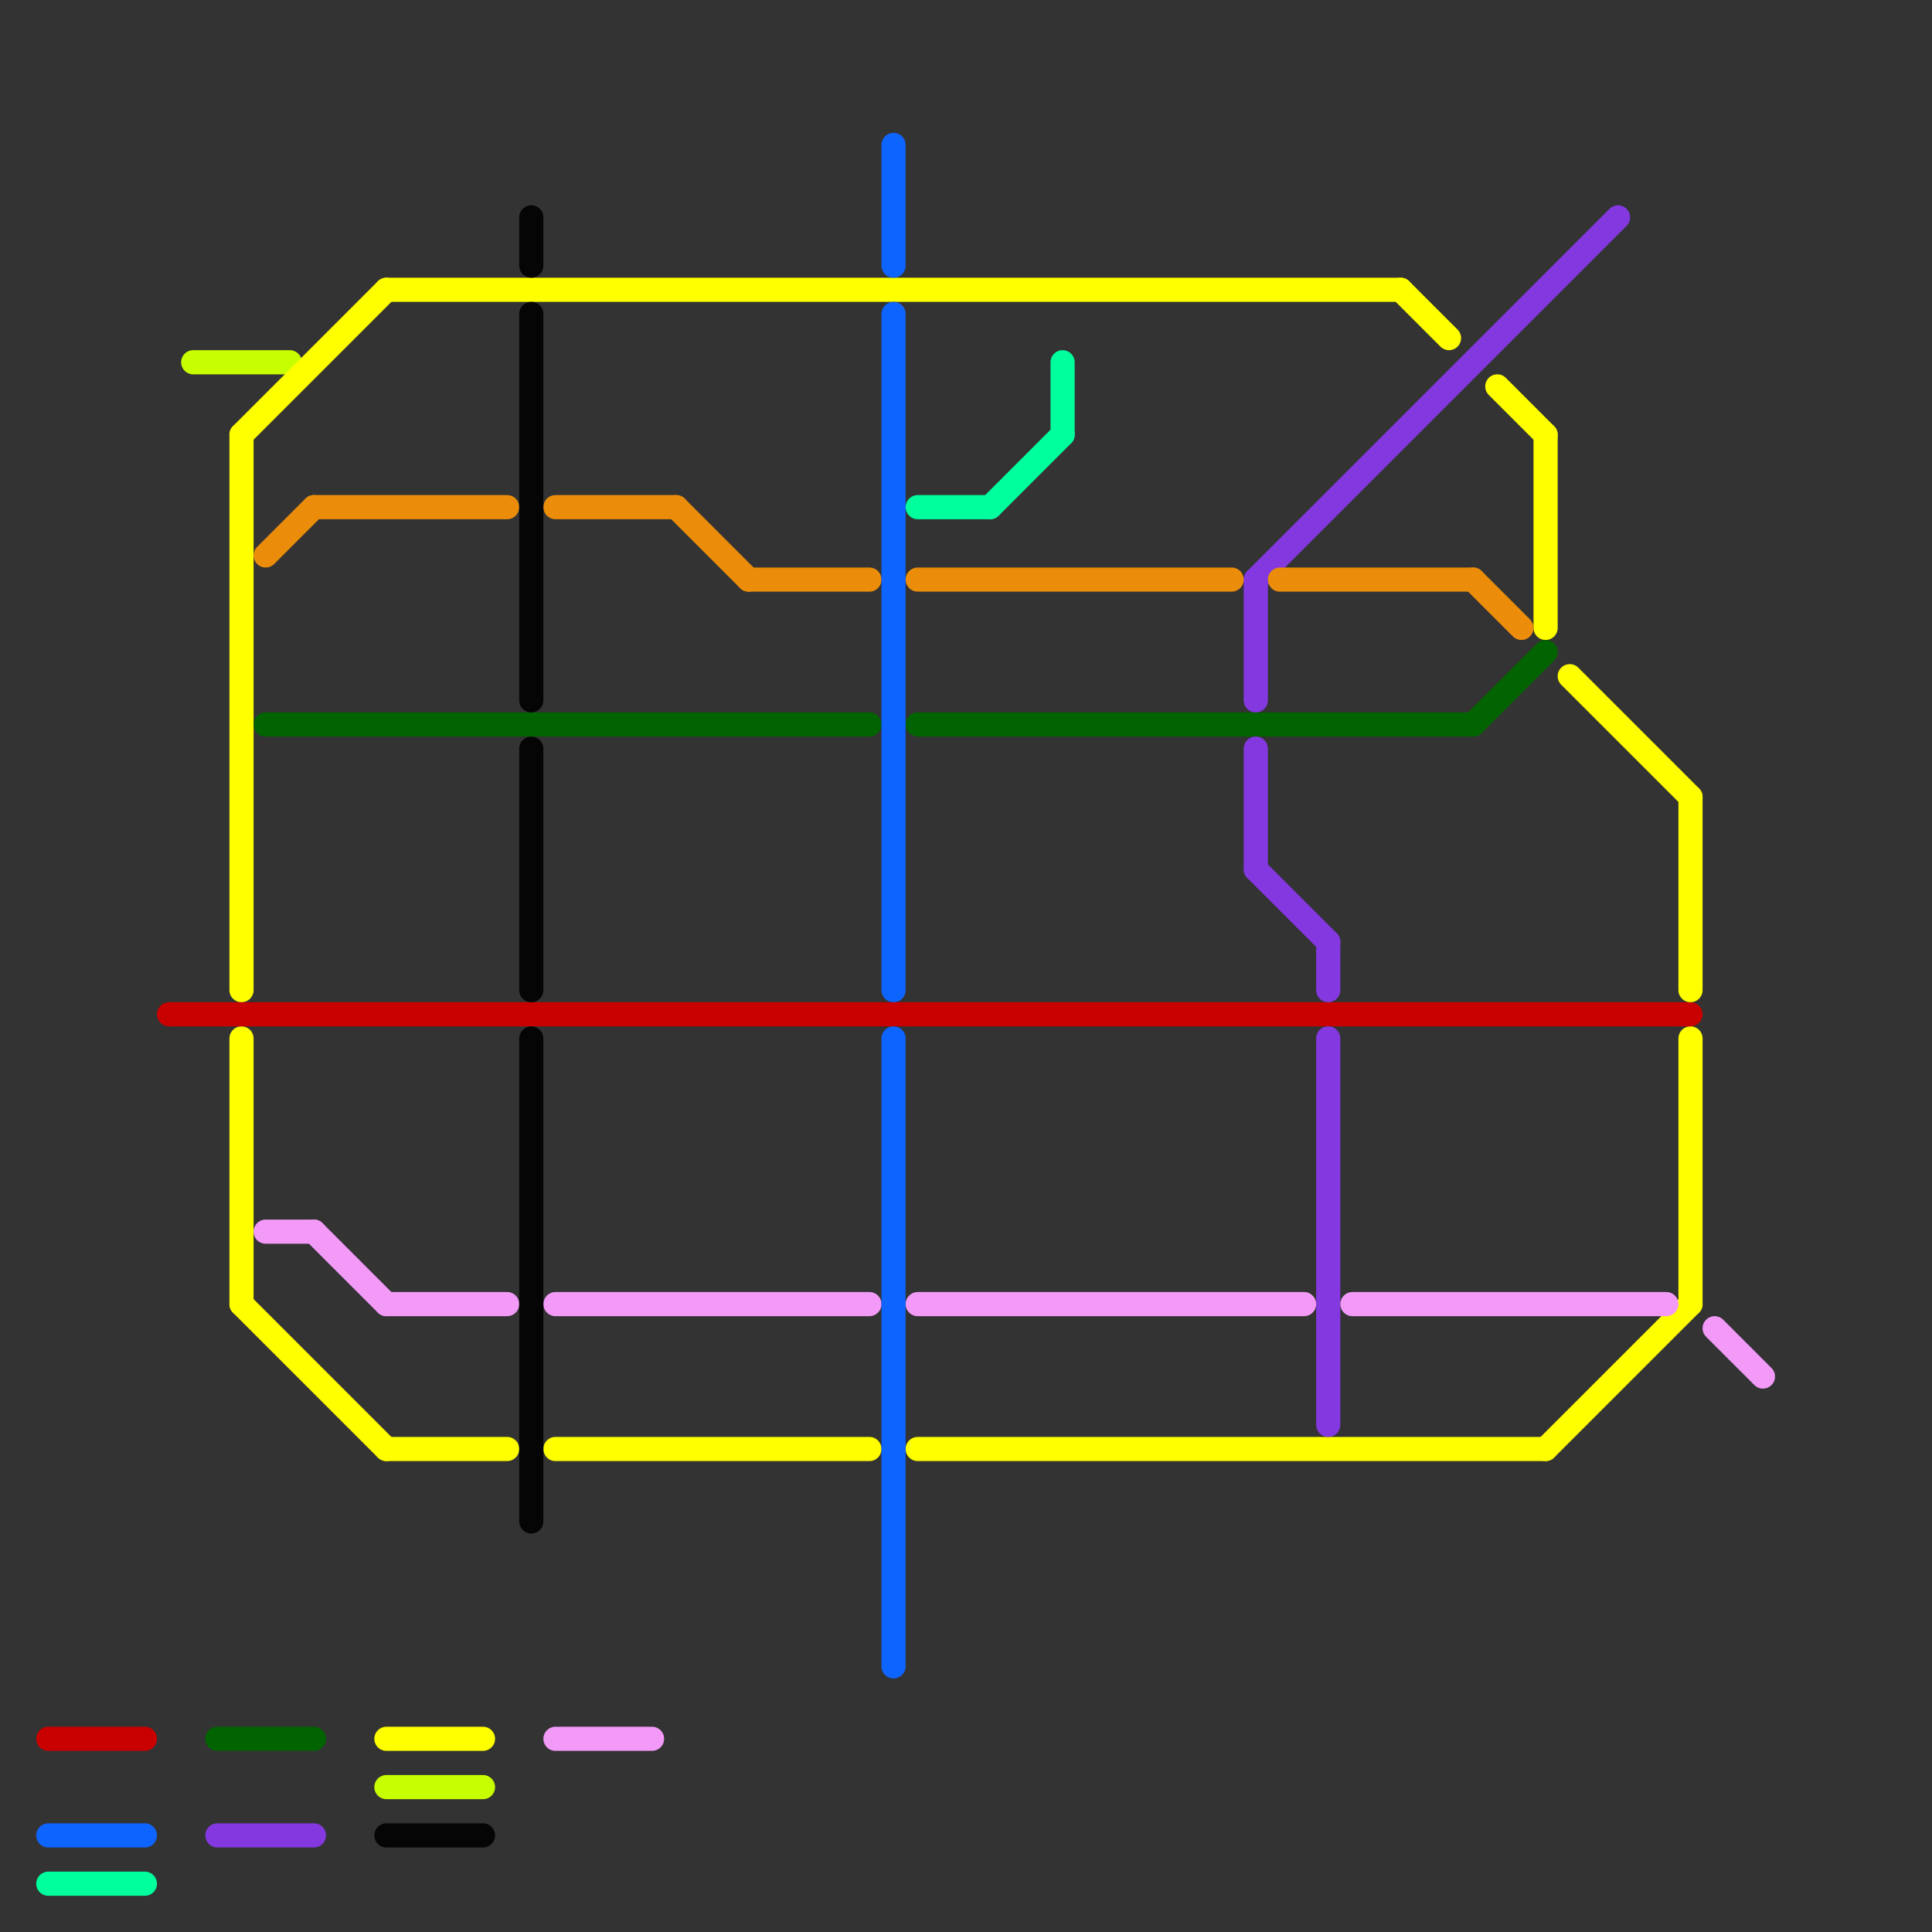 
<svg version="1.1" xmlns="http://www.w3.org/2000/svg" viewBox="0 0 80 80">
<rect x="0" y="0" width="80" height="80" fill="#333333" stroke="none"/>
<style>text { font: 1px Helvetica; font-weight: 600; white-space: pre; dominant-baseline: central; } line { stroke-width: 1; fill: none; stroke-linecap: round; stroke-linejoin: round; } .c0 { stroke: #c8ff00 } .c1 { stroke: #ffff00 } .c2 { stroke: #c80000 } .c3 { stroke: #016401 } .c4 { stroke: #8438e0 } .c5 { stroke: #eb8d0a } .c6 { stroke: #f39af9 } .c7 { stroke: #050505 } .c8 { stroke: #0e64ff } .c9 { stroke: #00ff9d }</style><defs><g id="wm-xf"><circle r="1.2" fill="#000"/><circle r="0.9" fill="#fff"/><circle r="0.6" fill="#000"/><circle r="0.3" fill="#fff"/></g><g id="wm"><circle r="0.6" fill="#000"/><circle r="0.3" fill="#fff"/></g></defs><line class="c0" x1="8" y1="15" x2="12" y2="15"/><line class="c0" x1="16" y1="74" x2="20" y2="74"/><line class="c1" x1="23" y1="60" x2="36" y2="60"/><line class="c1" x1="64" y1="18" x2="64" y2="26"/><line class="c1" x1="70" y1="43" x2="70" y2="54"/><line class="c1" x1="10" y1="18" x2="16" y2="12"/><line class="c1" x1="10" y1="54" x2="16" y2="60"/><line class="c1" x1="16" y1="12" x2="58" y2="12"/><line class="c1" x1="58" y1="12" x2="60" y2="14"/><line class="c1" x1="10" y1="18" x2="10" y2="41"/><line class="c1" x1="64" y1="60" x2="70" y2="54"/><line class="c1" x1="16" y1="72" x2="20" y2="72"/><line class="c1" x1="62" y1="16" x2="64" y2="18"/><line class="c1" x1="10" y1="43" x2="10" y2="54"/><line class="c1" x1="65" y1="28" x2="70" y2="33"/><line class="c1" x1="38" y1="60" x2="64" y2="60"/><line class="c1" x1="70" y1="33" x2="70" y2="41"/><line class="c1" x1="16" y1="60" x2="21" y2="60"/><line class="c2" x1="2" y1="72" x2="6" y2="72"/><line class="c2" x1="7" y1="42" x2="70" y2="42"/><line class="c3" x1="9" y1="72" x2="13" y2="72"/><line class="c3" x1="11" y1="30" x2="36" y2="30"/><line class="c3" x1="38" y1="30" x2="61" y2="30"/><line class="c3" x1="61" y1="30" x2="64" y2="27"/><line class="c4" x1="55" y1="39" x2="55" y2="41"/><line class="c4" x1="9" y1="76" x2="13" y2="76"/><line class="c4" x1="52" y1="36" x2="55" y2="39"/><line class="c4" x1="52" y1="24" x2="52" y2="29"/><line class="c4" x1="52" y1="31" x2="52" y2="36"/><line class="c4" x1="55" y1="43" x2="55" y2="59"/><line class="c4" x1="52" y1="24" x2="67" y2="9"/><line class="c5" x1="53" y1="24" x2="61" y2="24"/><line class="c5" x1="23" y1="21" x2="28" y2="21"/><line class="c5" x1="28" y1="21" x2="31" y2="24"/><line class="c5" x1="31" y1="24" x2="36" y2="24"/><line class="c5" x1="11" y1="23" x2="13" y2="21"/><line class="c5" x1="38" y1="24" x2="51" y2="24"/><line class="c5" x1="13" y1="21" x2="21" y2="21"/><line class="c5" x1="61" y1="24" x2="63" y2="26"/><line class="c6" x1="23" y1="72" x2="27" y2="72"/><line class="c6" x1="16" y1="54" x2="21" y2="54"/><line class="c6" x1="23" y1="54" x2="36" y2="54"/><line class="c6" x1="13" y1="51" x2="16" y2="54"/><line class="c6" x1="71" y1="55" x2="73" y2="57"/><line class="c6" x1="56" y1="54" x2="69" y2="54"/><line class="c6" x1="11" y1="51" x2="13" y2="51"/><line class="c6" x1="38" y1="54" x2="54" y2="54"/><line class="c7" x1="22" y1="43" x2="22" y2="63"/><line class="c7" x1="22" y1="31" x2="22" y2="41"/><line class="c7" x1="22" y1="13" x2="22" y2="29"/><line class="c7" x1="22" y1="9" x2="22" y2="11"/><line class="c7" x1="16" y1="76" x2="20" y2="76"/><line class="c8" x1="37" y1="13" x2="37" y2="41"/><line class="c8" x1="2" y1="76" x2="6" y2="76"/><line class="c8" x1="37" y1="43" x2="37" y2="69"/><line class="c8" x1="37" y1="6" x2="37" y2="11"/><line class="c9" x1="38" y1="21" x2="41" y2="21"/><line class="c9" x1="2" y1="78" x2="6" y2="78"/><line class="c9" x1="41" y1="21" x2="44" y2="18"/><line class="c9" x1="44" y1="15" x2="44" y2="18"/>
</svg>
